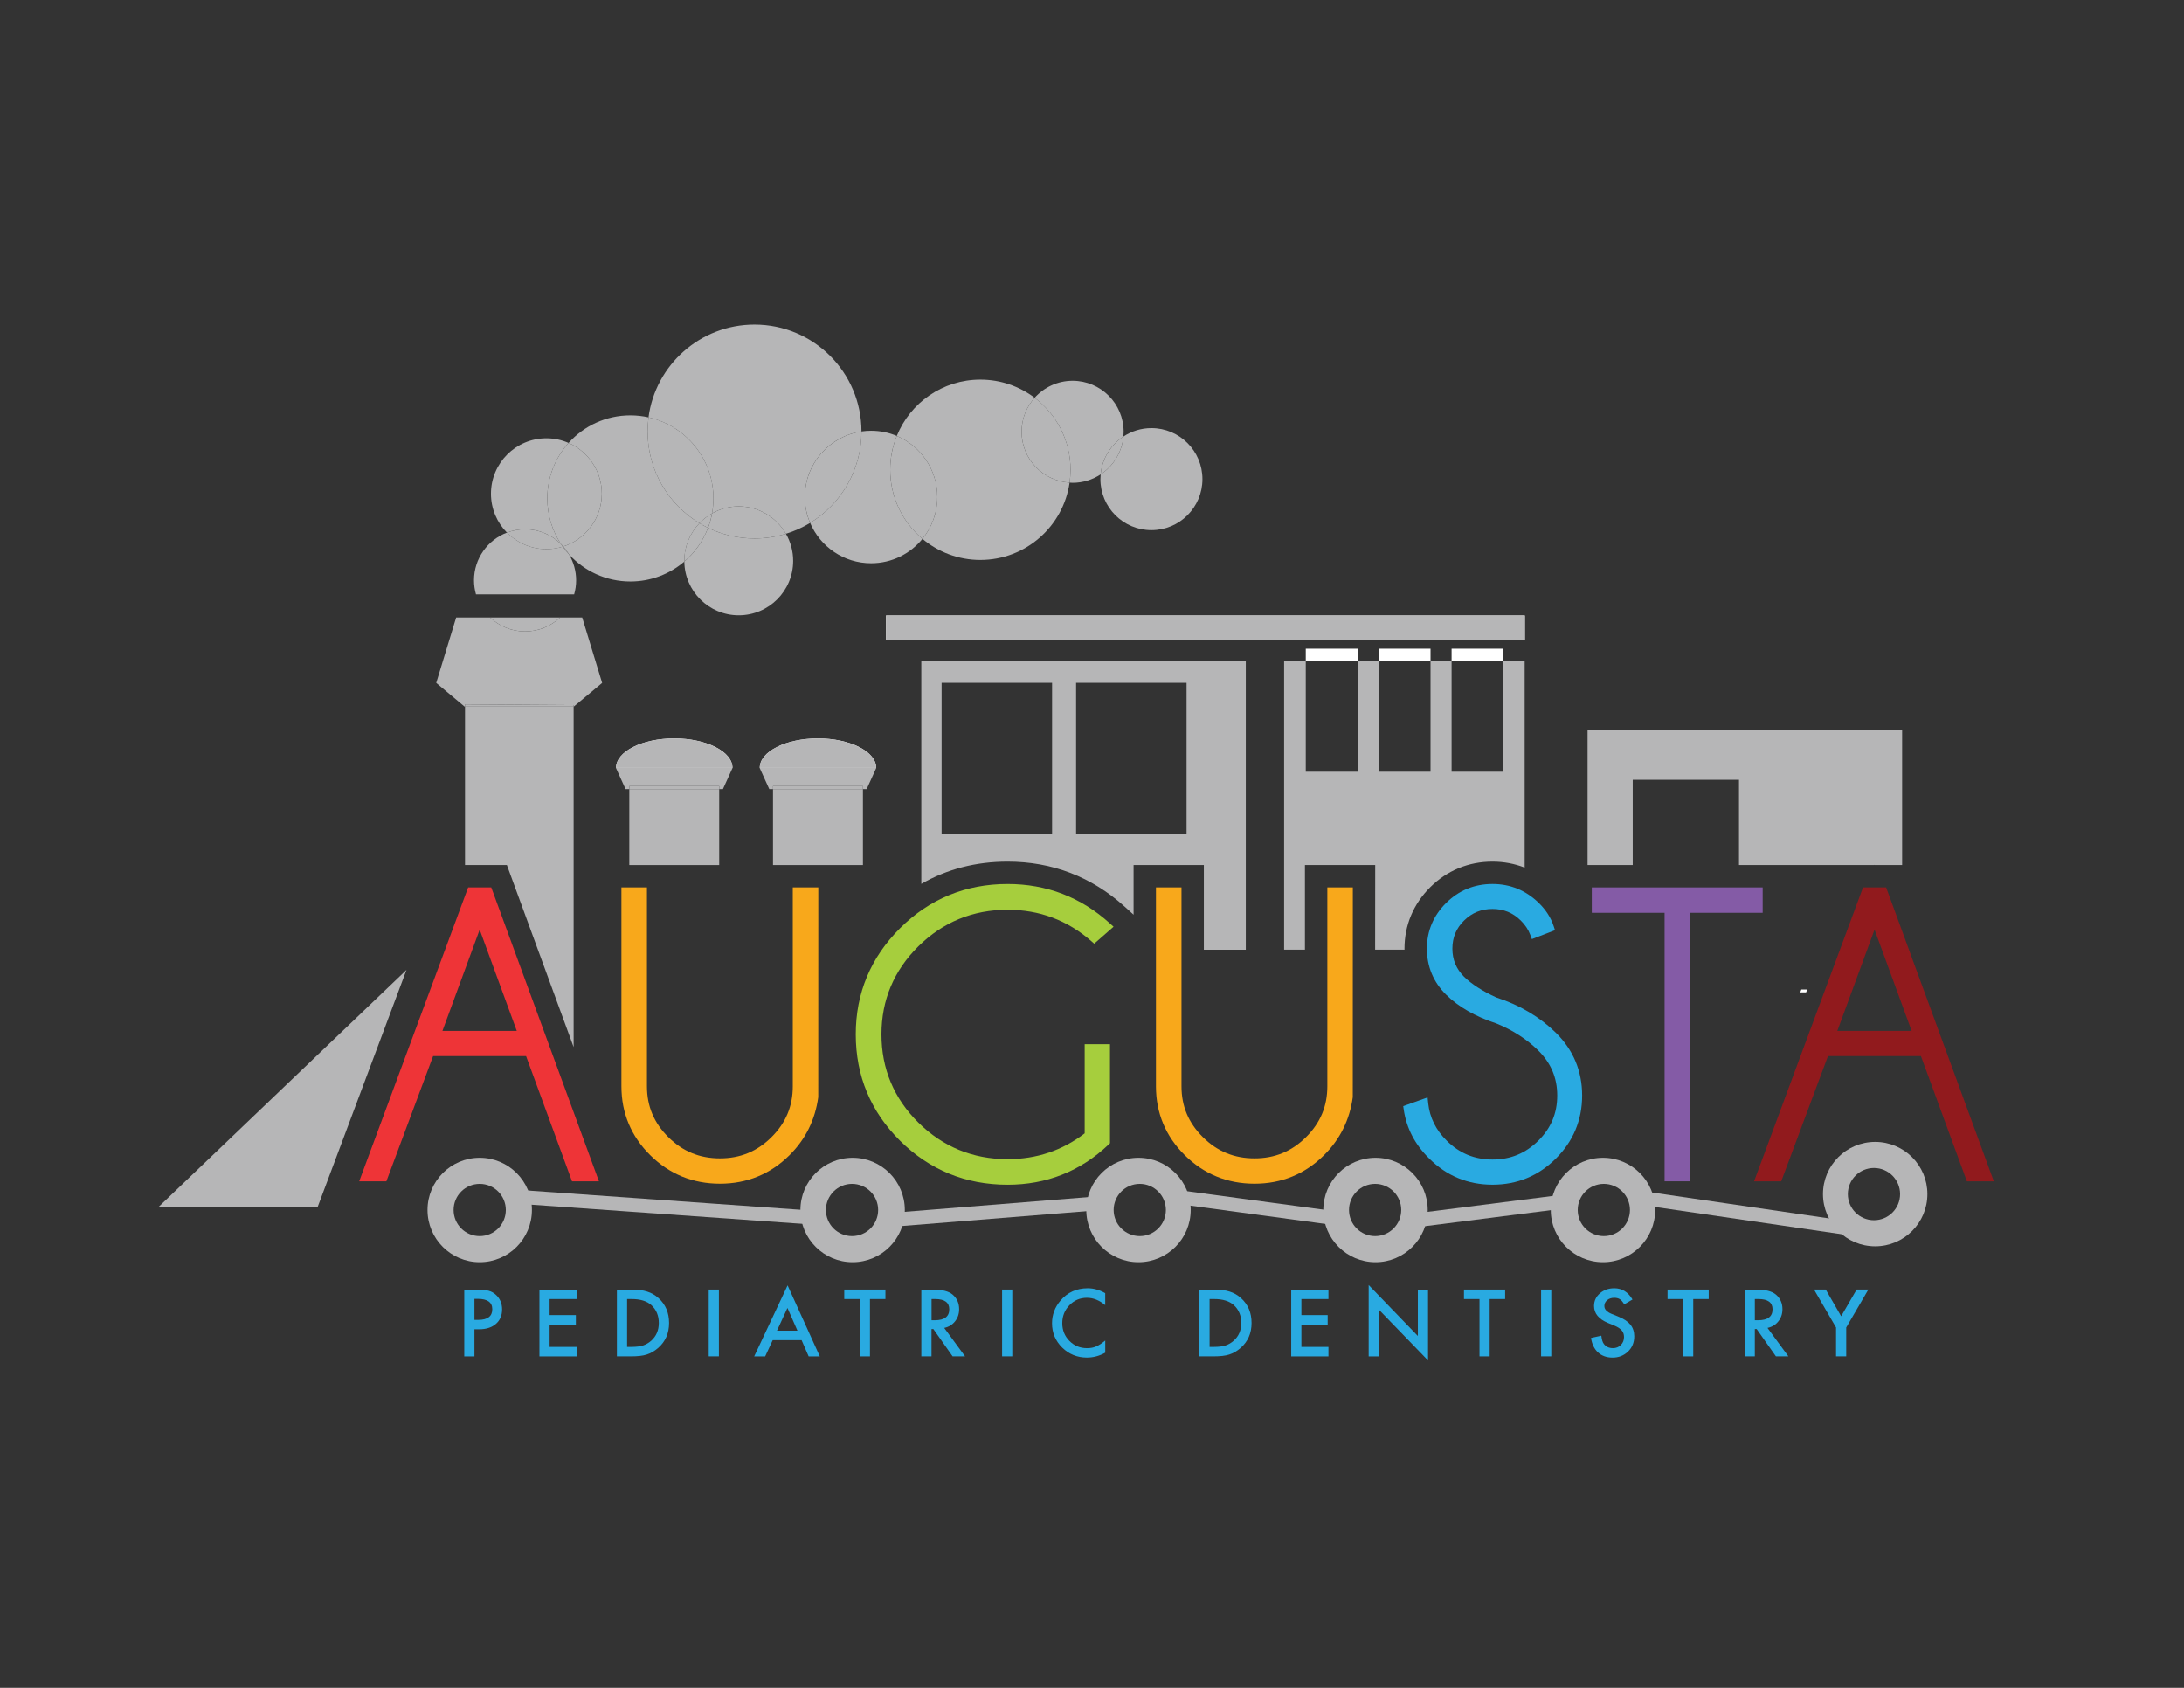 <?xml version="1.0" encoding="utf-8"?>
<!-- Generator: Adobe Illustrator 23.0.1, SVG Export Plug-In . SVG Version: 6.00 Build 0)  -->
<svg version="1.1" id="Layer_1" xmlns="http://www.w3.org/2000/svg" xmlns:xlink="http://www.w3.org/1999/xlink" x="0px" y="0px"
	 viewBox="0 0 792 612" style="enable-background:new 0 0 792 612;" xml:space="preserve">
<rect x="0" y="0" width="792" height="612" fill="#333333" stroke="none"/>
<style type="text/css">
	.st0{fill:#29AAE1;}
	.st1{fill:#B6B6B7;}
	.st2{fill:#FFFFFF;}
	.st3{fill:none;}
	.st4{fill:#EE3437;}
	.st5{fill:#A6CE3D;}
	.st6{fill:#F8A81B;}
	.st7{fill:#845BA6;}
	.st8{fill:#911A1D;}
</style>
<g>
	<path class="st0" d="M172.05,481.97v9.84h-3.69v-24.22h4.18c2.05,0,3.6,0.14,4.64,0.42c1.06,0.28,1.99,0.82,2.79,1.6
		c1.41,1.36,2.11,3.08,2.11,5.15c0,2.22-0.75,3.97-2.25,5.27s-3.52,1.95-6.07,1.95H172.05z M172.05,478.58h1.38
		c3.39,0,5.09-1.29,5.09-3.88c0-2.5-1.75-3.75-5.25-3.75h-1.22V478.58z"/>
	<path class="st0" d="M209.12,471.02h-9.81v5.82h9.52v3.44h-9.52v8.1h9.81v3.44h-13.5v-24.22h13.5V471.02z"/>
	<path class="st0" d="M223.71,491.81v-24.22h5.13c2.46,0,4.41,0.24,5.83,0.72c1.53,0.47,2.92,1.27,4.17,2.4
		c2.52,2.28,3.79,5.28,3.79,8.99c0,3.72-1.32,6.74-3.95,9.04c-1.32,1.15-2.7,1.95-4.15,2.4c-1.35,0.45-3.27,0.67-5.75,0.67H223.71z
		 M227.4,488.37h1.66c1.66,0,3.04-0.17,4.14-0.52c1.1-0.37,2.09-0.95,2.98-1.74c1.82-1.64,2.73-3.78,2.73-6.42
		c0-2.66-0.9-4.81-2.69-6.46c-1.62-1.47-4-2.21-7.15-2.21h-1.66V488.37z"/>
	<path class="st0" d="M260.7,467.58v24.22h-3.69v-24.22H260.7z"/>
	<path class="st0" d="M290.69,485.93h-10.48l-2.73,5.88h-3.98l12.11-25.75l11.68,25.75h-4.04L290.69,485.93z M289.19,482.49
		l-3.63-8.24l-3.8,8.24H289.19z"/>
	<path class="st0" d="M315.48,471.02v20.79h-3.69v-20.79h-5.63v-3.44h14.93v3.44H315.48z"/>
	<path class="st0" d="M342.41,481.49l7.57,10.32h-4.52l-6.99-9.92h-0.67v9.92h-3.69v-24.22h4.33c3.23,0,5.57,0.6,7,1.8
		c1.58,1.34,2.38,3.11,2.38,5.3c0,1.72-0.5,3.19-1.49,4.42C345.35,480.35,344.04,481.14,342.41,481.49z M337.82,478.71h1.17
		c3.5,0,5.25-1.32,5.25-3.97c0-2.48-1.7-3.72-5.1-3.72h-1.32V478.71z"/>
	<path class="st0" d="M367.09,467.58v24.22h-3.69v-24.22H367.09z"/>
	<path class="st0" d="M400.79,468.89v4.33c-2.13-1.77-4.34-2.65-6.62-2.65c-2.51,0-4.63,0.89-6.35,2.68
		c-1.73,1.78-2.6,3.95-2.6,6.53c0,2.54,0.87,4.69,2.6,6.43c1.73,1.75,3.86,2.62,6.37,2.62c1.3,0,2.4-0.21,3.31-0.63
		c0.51-0.21,1.03-0.49,1.58-0.85c0.54-0.36,1.12-0.79,1.72-1.29v4.41c-2.11,1.18-4.33,1.77-6.66,1.77c-3.5,0-6.48-1.21-8.95-3.62
		c-2.46-2.44-3.69-5.38-3.69-8.82c0-3.08,1.03-5.84,3.09-8.25c2.54-2.96,5.82-4.44,9.84-4.44
		C396.62,467.12,398.74,467.71,400.79,468.89z"/>
	<path class="st0" d="M434.94,491.81v-24.22h5.13c2.46,0,4.41,0.24,5.83,0.72c1.53,0.47,2.92,1.27,4.17,2.4
		c2.52,2.28,3.79,5.28,3.79,8.99c0,3.72-1.32,6.74-3.95,9.04c-1.32,1.15-2.71,1.95-4.15,2.4c-1.35,0.45-3.27,0.67-5.75,0.67H434.94z
		 M438.63,488.37h1.66c1.66,0,3.04-0.17,4.14-0.52c1.1-0.37,2.09-0.95,2.98-1.74c1.82-1.64,2.73-3.78,2.73-6.42
		c0-2.66-0.9-4.81-2.69-6.46c-1.62-1.47-4-2.21-7.15-2.21h-1.66V488.37z"/>
	<path class="st0" d="M481.74,471.02h-9.81v5.82h9.53v3.44h-9.53v8.1h9.81v3.44h-13.5v-24.22h13.5V471.02z"/>
	<path class="st0" d="M496.33,491.81v-25.87l17.84,18.48v-16.83h3.69v25.7l-17.84-18.43v16.96H496.33z"/>
	<path class="st0" d="M540.21,471.02v20.79h-3.69v-20.79h-5.63v-3.44h14.93v3.44H540.21z"/>
	<path class="st0" d="M562.55,467.58v24.22h-3.69v-24.22H562.55z"/>
	<path class="st0" d="M592,471.19l-3,1.76c-0.56-0.96-1.09-1.59-1.6-1.88c-0.53-0.33-1.21-0.5-2.04-0.5c-1.02,0-1.88,0.29-2.55,0.86
		c-0.68,0.57-1.01,1.28-1.01,2.13c0,1.18,0.89,2.13,2.66,2.86l2.44,0.99c1.99,0.79,3.44,1.77,4.36,2.91
		c0.92,1.15,1.38,2.55,1.38,4.21c0,2.23-0.75,4.07-2.25,5.52c-1.51,1.46-3.39,2.2-5.62,2.2c-2.12,0-3.88-0.62-5.26-1.87
		c-1.36-1.24-2.21-3-2.55-5.26l3.74-0.82c0.17,1.42,0.46,2.41,0.89,2.95c0.76,1.05,1.87,1.57,3.33,1.57c1.15,0,2.11-0.38,2.87-1.15
		s1.14-1.73,1.14-2.9c0-0.47-0.07-0.9-0.2-1.29c-0.13-0.39-0.34-0.75-0.62-1.08c-0.28-0.33-0.64-0.64-1.09-0.93
		c-0.44-0.29-0.97-0.56-1.58-0.82l-2.36-0.97c-3.35-1.4-5.02-3.45-5.02-6.15c0-1.82,0.7-3.34,2.11-4.57
		c1.41-1.23,3.15-1.85,5.25-1.85C588.21,467.12,590.41,468.47,592,471.19z"/>
	<path class="st0" d="M614.03,471.02v20.79h-3.69v-20.79h-5.63v-3.44h14.93v3.44H614.03z"/>
	<path class="st0" d="M640.96,481.49l7.58,10.32h-4.52l-6.99-9.92h-0.67v9.92h-3.69v-24.22H637c3.23,0,5.57,0.6,7,1.8
		c1.58,1.34,2.38,3.11,2.38,5.3c0,1.72-0.5,3.19-1.49,4.42C643.9,480.35,642.59,481.14,640.96,481.49z M636.37,478.71h1.17
		c3.5,0,5.25-1.32,5.25-3.97c0-2.48-1.7-3.72-5.1-3.72h-1.32V478.71z"/>
	<path class="st0" d="M665.82,481.34l-7.99-13.76h4.25l5.59,9.68l5.61-9.68h4.25l-8.02,13.76v10.46h-3.69V481.34z"/>
</g>
<g>
	<polygon class="st1" points="57.48,437.64 115.19,437.64 147.41,351.67 	"/>
	<path class="st1" d="M203.41,197.24c-3.12-4.74-4.94-10.42-4.94-16.52c0-7.73,2.92-14.78,7.71-20.12
		c-2.46-1.08-5.18-1.68-8.04-1.68c-11.1,0-20.1,9-20.1,20.1c0,5.5,2.22,10.49,5.8,14.11c2.04-0.78,4.25-1.22,6.57-1.22
		C195.48,191.91,200.07,193.94,203.41,197.24z"/>
	<path class="st1" d="M198.14,199.11c2.07,0,4.06-0.31,5.94-0.89c-0.23-0.32-0.45-0.64-0.67-0.97c-3.34-3.3-7.93-5.34-13-5.34
		c-2.32,0-4.53,0.44-6.57,1.22C187.48,196.82,192.54,199.11,198.14,199.11z"/>
	<path class="st1" d="M256.76,191.4c-1.81,4.77-4.79,8.96-8.6,12.21c0.14,10.78,8.91,19.49,19.73,19.49
		c10.9,0,19.74-8.84,19.74-19.74c0-3.57-0.96-6.92-2.62-9.81c-3.6,1.1-7.42,1.7-11.37,1.7C267.58,195.25,261.86,193.86,256.76,191.4
		z"/>
	<path class="st1" d="M293.78,189.6c3.66,8.6,12.18,14.63,22.12,14.63c7.51,0,14.22-3.45,18.62-8.85c-7.15-6-11.7-14.99-11.7-25.06
		c0-4.34,0.85-8.48,2.39-12.26c-2.86-1.21-6.01-1.87-9.31-1.87c-1.18,0-2.35,0.09-3.49,0.25c0,0,0,0.01,0,0.01
		C312.41,170.5,304.95,182.8,293.78,189.6z"/>
	<path class="st1" d="M388.21,170.33c0,1.58-0.12,3.14-0.34,4.67c0.37,0.02,0.73,0.06,1.1,0.06c3.76,0,7.24-1.13,10.16-3.05
		c0.53-5.74,3.69-10.71,8.25-13.72c0.05-0.57,0.09-1.15,0.09-1.73c0-10.22-8.28-18.5-18.5-18.5c-5.48,0-10.39,2.4-13.78,6.18
		C383.1,150.19,388.21,159.66,388.21,170.33z"/>
	<path class="st1" d="M399.14,172c-0.05,0.57-0.09,1.15-0.09,1.73c0,10.22,8.28,18.5,18.5,18.5s18.5-8.28,18.5-18.5
		s-8.28-18.5-18.5-18.5c-3.76,0-7.24,1.13-10.16,3.05C406.86,164.02,403.71,168.99,399.14,172z"/>
	<path class="st1" d="M399.14,172c4.57-3.01,7.72-7.98,8.25-13.72C402.83,161.29,399.67,166.26,399.14,172z"/>
	<path class="st1" d="M339.92,180.22c0,5.75-2.03,11.03-5.4,15.17c5.68,4.76,13,7.64,20.99,7.64c16.47,0,30.09-12.18,32.36-28.03
		c-9.7-0.57-17.4-8.6-17.4-18.45c0-4.74,1.8-9.05,4.73-12.32c-5.48-4.14-12.29-6.59-19.68-6.59c-13.72,0-25.46,8.45-30.31,20.43
		C333.85,161.7,339.92,170.25,339.92,180.22z"/>
	<path class="st1" d="M334.52,195.39c3.37-4.14,5.4-9.42,5.4-15.17c0-9.97-6.07-18.51-14.71-22.15c-1.53,3.79-2.39,7.92-2.39,12.26
		C322.82,180.39,327.37,189.39,334.52,195.39z"/>
	<path class="st1" d="M387.87,174.99c0.22-1.52,0.34-3.08,0.34-4.67c0-10.67-5.11-20.14-13.01-26.1c-2.93,3.27-4.73,7.58-4.73,12.32
		C370.47,166.39,378.17,174.42,387.87,174.99z"/>
	<path class="st1" d="M218.24,179.01c0,8.96-5.87,16.55-13.98,19.14c0.79,0.89,1.49,1.85,2.1,2.88c5.51,6.03,13.43,9.81,22.24,9.81
		c7.47,0,14.3-2.73,19.57-7.23c0-0.09-0.01-0.17-0.01-0.25c0-5.3,2.1-10.1,5.5-13.65c-11.27-6.79-18.81-19.14-18.81-33.25
		c0-1.74,0.13-3.45,0.35-5.13c-2.12-0.47-4.33-0.73-6.6-0.73c-8.9,0-16.9,3.86-22.41,10C213.27,163.7,218.24,170.77,218.24,179.01z"
		/>
	<path class="st1" d="M204.08,198.21c0.7,0.98,1.46,1.93,2.27,2.82c-0.61-1.03-1.31-1.99-2.1-2.88
		C204.2,198.17,204.14,198.2,204.08,198.21z"/>
	<path class="st1" d="M203.41,197.24c0.3,0.29,0.57,0.6,0.85,0.91c8.11-2.59,13.98-10.18,13.98-19.14c0-8.24-4.96-15.31-12.06-18.41
		c-4.79,5.33-7.71,12.38-7.71,20.12C198.47,186.82,200.29,192.5,203.41,197.24z"/>
	<path class="st1" d="M203.41,197.24c0.22,0.33,0.44,0.65,0.67,0.97c0.06-0.02,0.12-0.04,0.18-0.06
		C203.98,197.84,203.71,197.53,203.41,197.24z"/>
	<path class="st1" d="M256.76,191.4c-1.07-0.52-2.1-1.08-3.11-1.69c-3.4,3.55-5.5,8.35-5.5,13.65c0,0.09,0.01,0.17,0.01,0.25
		C251.97,200.35,254.95,196.16,256.76,191.4z"/>
	<path class="st1" d="M258.71,180.72c0,1.86-0.18,3.68-0.5,5.44c2.86-1.61,6.15-2.54,9.67-2.54c7.33,0,13.71,4,17.11,9.93
		c3.11-0.95,6.06-2.28,8.78-3.94c-1.23-2.88-1.91-6.06-1.91-9.39c0-12.08,8.92-22.08,20.54-23.77
		c-0.01-21.42-17.37-38.77-38.79-38.77c-19.68,0-35.93,14.66-38.44,33.66C248.65,154.34,258.71,166.35,258.71,180.72z"/>
	<path class="st1" d="M267.89,183.62c-3.52,0-6.81,0.93-9.67,2.54c-0.33,1.81-0.82,3.56-1.45,5.24c5.1,2.47,10.82,3.85,16.87,3.85
		c3.96,0,7.78-0.6,11.37-1.7C281.59,187.62,275.21,183.62,267.89,183.62z"/>
	<path class="st1" d="M291.87,180.22c0,3.33,0.68,6.5,1.91,9.39c11.17-6.81,18.63-19.1,18.63-33.14c0,0,0-0.01,0-0.01
		C300.8,158.14,291.87,168.13,291.87,180.22z"/>
	<path class="st1" d="M253.65,189.71c1.34-1.39,2.87-2.59,4.57-3.55c0.32-1.77,0.5-3.58,0.5-5.44c0-14.37-10.06-26.38-23.53-29.39
		c-0.22,1.68-0.35,3.39-0.35,5.13C234.84,170.57,242.38,182.92,253.65,189.71z"/>
	<path class="st1" d="M258.21,186.16c-1.7,0.96-3.23,2.15-4.57,3.55c1.01,0.61,2.05,1.17,3.11,1.69
		C257.4,189.72,257.88,187.97,258.21,186.16z"/>
	<path class="st2" d="M321.3,231.95v-8.78h231.65v8.78H321.3z M296.63,267.74c11.66,0,21.1,4.78,21.1,10.68h-42.21
		C275.52,272.52,284.97,267.74,296.63,267.74z M244.51,267.74c11.66,0,21.1,4.78,21.1,10.68H223.4
		C223.4,272.52,232.85,267.74,244.51,267.74z"/>
	<rect x="321.3" y="223.17" class="st1" width="231.65" height="8.78"/>
	<g>
		<path class="st3" d="M203.1,223.9h-25.38c3.32,3.13,7.77,5.05,12.69,5.05S199.78,227.02,203.1,223.9z"/>
		<path class="st1" d="M208.93,210.43c0-3.43-0.95-6.64-2.58-9.4c-0.81-0.89-1.57-1.83-2.27-2.82c-1.88,0.58-3.87,0.89-5.94,0.89
			c-5.6,0-10.65-2.29-14.3-5.98c-6.98,2.65-11.95,9.39-11.95,17.3c0,1.76,0.26,3.46,0.72,5.08h35.6
			C208.67,213.89,208.93,212.19,208.93,210.43z"/>
		<path class="st1" d="M211.13,223.9h-8.03c-3.32,3.13-7.77,5.05-12.69,5.05s-9.37-1.93-12.69-5.05h-12.3l-7.23,23.72l10.32,8.62
			h0.12v-0.84l39.39,0.27v0.57h0.02l10.32-8.62L211.13,223.9z"/>
	</g>
	<path class="st1" d="M190.41,228.95c4.92,0,9.37-1.93,12.69-5.05h-25.38C181.04,227.02,185.49,228.95,190.41,228.95z"/>
	<polygon class="st1" points="168.63,313.66 183.82,313.66 208.02,379.67 208.02,256.23 168.63,256.23 	"/>
	<polygon class="st1" points="168.63,255.4 168.63,256.23 208.02,256.23 208.02,255.66 	"/>
	<rect x="228.21" y="286.14" class="st1" width="32.6" height="27.52"/>
	<polygon class="st1" points="260.81,285.04 260.81,286.14 262.16,286.14 265.66,278.42 223.35,278.42 226.85,286.14 228.21,286.14 
		228.21,285.04 	"/>
	<rect x="228.21" y="285.04" class="st1" width="32.6" height="1.1"/>
	<path class="st1" d="M244.51,267.74c-11.66,0-21.1,4.78-21.1,10.68h42.21C265.61,272.52,256.16,267.74,244.51,267.74z"/>
	<polygon class="st1" points="312.93,313.66 312.93,286.14 280.32,286.14 280.32,313.66 286.9,313.66 	"/>
	<polygon class="st1" points="312.93,285.04 312.93,286.14 314.28,286.14 317.78,278.42 275.47,278.42 278.97,286.14 280.32,286.14 
		280.32,285.04 	"/>
	<rect x="280.32" y="285.04" class="st1" width="32.6" height="1.1"/>
	<path class="st1" d="M296.63,267.74c-11.66,0-21.1,4.78-21.1,10.68h42.21C317.73,272.52,308.28,267.74,296.63,267.74z"/>
	<g>
		<path class="st1" d="M334.1,239.56v80.93c9.31-5.35,19.78-8.07,31.28-8.07c16.2,0,30.49,5.49,42.47,16.32l3.23,2.92v-18h25.48
			v30.69h15.21V239.56H334.1z M381.52,302.43h-40.06v-54.83h40.06V302.43z M430.29,302.43h-40.06v-54.83h40.06V302.43z"/>
	</g>
	<g>
		<polygon class="st1" points="575.71,264.81 575.71,313.66 592.09,313.66 592.09,282.76 630.62,282.76 630.62,313.66 
			669.95,313.66 672.09,313.66 679.76,313.66 679.8,313.54 679.85,313.66 689.78,313.66 689.78,264.81 		"/>
	</g>
	<rect x="473.52" y="235.21" class="st2" width="18.8" height="4.35"/>
	<rect x="499.96" y="235.21" class="st2" width="18.8" height="4.35"/>
	<rect x="526.4" y="235.21" class="st2" width="18.8" height="4.35"/>
	<g>
		<path class="st1" d="M545.2,239.56v40.25h-18.8v-40.25h-7.64v40.25h-18.8v-40.25h-7.64v40.25h-18.8v-40.25h-7.85v104.79h7.55
			v-30.69h25.48l-0.03,30.69h10.66c0-0.13-0.01-0.26-0.01-0.39c0-8.48,3.23-16.18,9.33-22.26c6.1-6.07,13.91-9.28,22.58-9.28
			c4.1,0,8.02,0.74,11.67,2.17v-75.03H545.2z"/>
	</g>
	<polygon class="st2" points="655.35,358.78 653.23,358.78 652.84,359.82 654.96,359.82 	"/>
</g>
<g>
	<path class="st4" d="M169.77,321.77l-39.51,106.56h9.85l16.95-45.4h33.71l16.66,45.4h9.77l-39.05-106.56H169.77z M187.41,373.81
		h-26.97l13.51-36.73L187.41,373.81z"/>
	<path class="st5" d="M365.39,329.87c11.52,0,21.71,3.81,30.3,11.33l1.11,0.97l7.02-6.15l-1.4-1.26
		c-10.44-9.44-22.9-14.23-37.03-14.23c-15.18,0-28.29,5.38-38.97,16c-10.67,10.62-16.09,23.58-16.09,38.52
		c0,15.04,5.41,28.03,16.09,38.6c10.67,10.57,23.78,15.92,38.96,15.92c14.14,0,26.46-4.89,36.62-14.55l0.52-0.5v-35.9h-9.18v32.32
		c-8.07,6.21-17.47,9.36-27.96,9.36c-12.56,0-23.43-4.45-32.33-13.24c-8.89-8.78-13.4-19.55-13.4-32.01
		c0-12.42,4.51-23.16,13.4-31.94C341.95,334.33,352.83,329.87,365.39,329.87z"/>
	<path class="st6" d="M481.34,393.88c0,7.24-2.53,13.27-7.73,18.44c-5.2,5.17-11.31,7.69-18.68,7.69c-7.38,0-13.5-2.51-18.72-7.69
		c-5.22-5.17-7.76-11.2-7.76-18.44v-72.11h-9.26v72.11c0,9.71,3.52,18.12,10.45,24.98c6.93,6.86,15.44,10.34,25.29,10.34
		c9.8,0,18.29-3.48,25.21-10.34c5.8-5.74,9.31-12.81,10.43-21.04l0.02-76.06h-9.25V393.88z"/>
	<path class="st6" d="M287.5,393.88c0,7.24-2.53,13.27-7.73,18.44c-5.2,5.17-11.31,7.69-18.68,7.69c-7.38,0-13.5-2.51-18.72-7.69
		c-5.22-5.17-7.76-11.2-7.76-18.44v-72.11h-9.26v72.11c0,9.71,3.52,18.12,10.45,24.98c6.93,6.86,15.44,10.34,25.29,10.34
		c9.8,0,18.29-3.48,25.21-10.34c5.8-5.74,9.31-12.81,10.43-21.04l0.02-76.06h-9.25V393.88z"/>
	<path class="st0" d="M542.58,361.66c-4.97-2.28-8.89-4.81-11.66-7.5c-2.85-2.86-4.23-6.2-4.23-10.2c0-4.04,1.39-7.38,4.25-10.19
		c2.87-2.82,6.24-4.19,10.29-4.19c4.05,0,7.4,1.37,10.25,4.19c1.59,1.57,2.75,3.31,3.44,5.16l0.6,1.58l8.38-3.23l-0.5-1.52
		c-1.02-3.07-2.82-5.87-5.36-8.34c-4.68-4.58-10.33-6.9-16.8-6.9c-6.57,0-12.24,2.33-16.85,6.91c-4.61,4.59-6.94,10.15-6.94,16.52
		c0,6.52,2.34,12.14,6.95,16.7c4.46,4.41,10.57,7.92,18.18,10.42c5.98,2.43,11.11,5.74,15.25,9.83c4.63,4.58,6.88,9.92,6.88,16.32
		c0,6.45-2.25,11.82-6.88,16.4c-4.63,4.58-10.06,6.81-16.59,6.81c-6.53,0-11.96-2.23-16.59-6.82c-3.92-3.83-6.18-8.4-6.73-13.57
		l-0.22-2.12l-8.84,3.15l0.2,1.36c0.99,6.67,4.08,12.59,9.17,17.58c6.29,6.33,14.04,9.55,23.01,9.55c8.92,0,16.65-3.18,22.97-9.47
		c6.32-6.28,9.53-13.98,9.53-22.87c0-8.84-3.19-16.49-9.49-22.72C558.39,368.73,551.11,364.41,542.58,361.66z"/>
	<polygon class="st7" points="639.21,321.77 577.24,321.77 577.24,330.97 603.64,330.97 603.64,428.33 612.82,428.33 612.82,330.97 
		639.21,330.97 	"/>
	<g>
		<polygon class="st3" points="666.27,373.81 693.24,373.81 679.78,337.08 		"/>
		<g>
			<polygon class="st3" points="666.27,373.81 693.24,373.81 679.78,337.08 			"/>
			<g>
				<polygon class="st3" points="666.27,373.81 693.24,373.81 679.78,337.08 				"/>
				<path class="st8" d="M683.98,321.77h-8.38l-39.51,106.56h9.85l16.95-45.4h33.71l16.66,45.4h9.77L683.98,321.77z M666.27,373.81
					l13.51-36.73l13.45,36.73H666.27z"/>
			</g>
		</g>
	</g>
</g>
<polygon class="st1" points="296.55,444.15 184.75,436.25 185.16,431.23 296.96,439.13 "/>
<polygon class="st1" points="487.38,444.7 424.12,436.14 424.53,431.12 487.78,439.68 "/>
<polygon class="st1" points="681,449.45 591.62,436.38 592.03,431.36 681.4,444.44 "/>
<rect x="321.92" y="436.73" transform="matrix(0.997 -0.08 0.08 0.997 -33.918 30.22)" class="st1" width="78.03" height="5.04"/>
<polygon class="st1" points="510.62,445.38 570.62,437.75 570.22,432.73 510.22,440.36 "/>
<g>
	<path class="st1" d="M173.96,419.8c-10.46,0-18.93,8.48-18.93,18.93c0,10.46,8.48,18.93,18.93,18.93s18.93-8.48,18.93-18.93
		C192.89,428.28,184.42,419.8,173.96,419.8z M173.96,448.2c-5.23,0-9.47-4.24-9.47-9.47c0-5.23,4.24-9.47,9.47-9.47
		c5.23,0,9.47,4.24,9.47,9.47C183.43,443.96,179.19,448.2,173.96,448.2z"/>
</g>
<g>
	<path class="st1" d="M309.19,419.8c-10.46,0-18.93,8.48-18.93,18.93c0,10.46,8.48,18.93,18.93,18.93
		c10.46,0,18.93-8.48,18.93-18.93C328.12,428.28,319.64,419.8,309.19,419.8z M308.98,448.2c-5.23,0-9.47-4.24-9.47-9.47
		c0-5.23,4.24-9.47,9.47-9.47c5.23,0,9.47,4.24,9.47,9.47C318.45,443.96,314.21,448.2,308.98,448.2z"/>
</g>
<g>
	<path class="st1" d="M412.86,419.8c-10.46,0-18.93,8.48-18.93,18.93c0,10.46,8.48,18.93,18.93,18.93s18.93-8.48,18.93-18.93
		C431.79,428.28,423.32,419.8,412.86,419.8z M413.32,448.2c-5.23,0-9.47-4.24-9.47-9.47c0-5.23,4.24-9.47,9.47-9.47
		c5.23,0,9.47,4.24,9.47,9.47C422.79,443.96,418.55,448.2,413.32,448.2z"/>
</g>
<g>
	<path class="st1" d="M498.81,419.8c-10.46,0-18.93,8.48-18.93,18.93c0,10.46,8.48,18.93,18.93,18.93s18.93-8.48,18.93-18.93
		C517.74,428.28,509.26,419.8,498.81,419.8z M498.67,448.2c-5.23,0-9.47-4.24-9.47-9.47c0-5.23,4.24-9.47,9.47-9.47
		c5.23,0,9.47,4.24,9.47,9.47C508.13,443.96,503.89,448.2,498.67,448.2z"/>
</g>
<g>
	<path class="st1" d="M581.3,419.8c-10.46,0-18.93,8.48-18.93,18.93c0,10.46,8.48,18.93,18.93,18.93c10.46,0,18.93-8.48,18.93-18.93
		C600.23,428.28,591.75,419.8,581.3,419.8z M581.61,448.2c-5.23,0-9.47-4.24-9.47-9.47c0-5.23,4.24-9.47,9.47-9.47
		c5.23,0,9.47,4.24,9.47,9.47C591.07,443.96,586.83,448.2,581.61,448.2z"/>
</g>
<g>
	<path class="st1" d="M680.01,414.04c-10.46,0-18.93,8.48-18.93,18.93c0,10.46,8.48,18.93,18.93,18.93
		c10.46,0,18.93-8.48,18.93-18.93C698.95,422.52,690.47,414.04,680.01,414.04z M679.57,442.44c-5.23,0-9.47-4.24-9.47-9.47
		c0-5.23,4.24-9.47,9.47-9.47c5.23,0,9.47,4.24,9.47,9.47C689.04,438.2,684.8,442.44,679.57,442.44z"/>
</g>
</svg>
